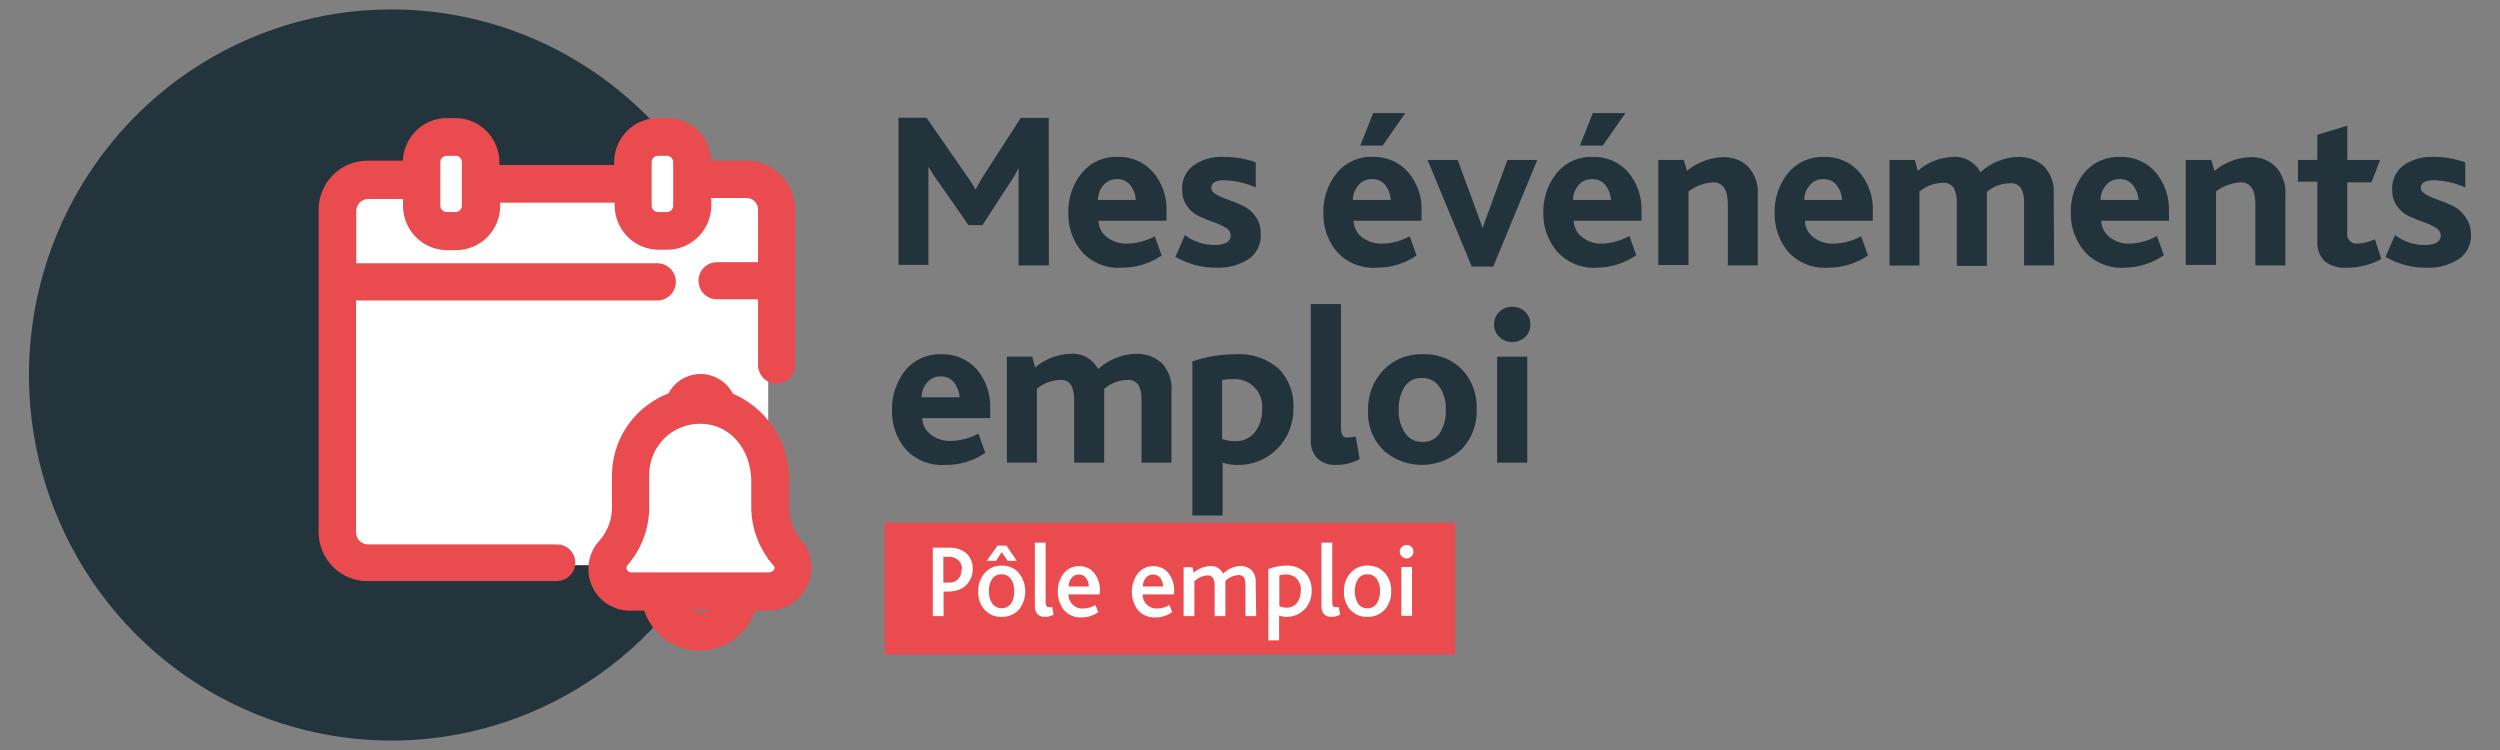 <?xml version="1.0" encoding="UTF-8" standalone="no"?>
<svg
   xmlns:dc="http://purl.org/dc/elements/1.1/"
   xmlns:cc="http://creativecommons.org/ns#"
   xmlns:rdf="http://www.w3.org/1999/02/22-rdf-syntax-ns#"
   xmlns:svg="http://www.w3.org/2000/svg"
   xmlns="http://www.w3.org/2000/svg"
   xmlns:sodipodi="http://sodipodi.sourceforge.net/DTD/sodipodi-0.dtd"
   xmlns:inkscape="http://www.inkscape.org/namespaces/inkscape"
   width="500"
   height="150"
   viewBox="0 0 500 150"
   fill="none"
   version="1.1"
   id="svg76"
   sodipodi:docname="meseventsemploi.svg"
   inkscape:version="1.0.2 (e86c870879, 2021-01-15, custom)">
  <rect x="0" y="0" width="500" height="150" fill="#808080" stroke="none"/>
  <defs
     id="defs80" />
  <sodipodi:namedview
     pagecolor="#ffffff"
     bordercolor="#666666"
     borderopacity="1"
     objecttolerance="10"
     gridtolerance="10"
     guidetolerance="10"
     inkscape:pageopacity="0"
     inkscape:pageshadow="2"
     inkscape:window-width="1920"
     inkscape:window-height="997"
     id="namedview78"
     showgrid="false"
     inkscape:zoom="0.57090179"
     inkscape:cx="-45.072709"
     inkscape:cy="-82.051932"
     inkscape:window-x="-9"
     inkscape:window-y="-9"
     inkscape:window-maximized="1"
     inkscape:current-layer="svg76" />
  <g
     id="g953"
     transform="matrix(4.062,0,0,4.062,2.08,-0.148)">
    <path
       d="M 71.129,25.767 H 43.047 v 6.497 h 28.082 z"
       fill="#e94b4f"
       id="path2" />
    <path
       d="M 51.13,13.104 H 49.641 V 9.088 c 0,-0.353 0,-0.615 0,-0.786 -0.128,0.266 -0.277,0.522 -0.445,0.765 L 47.86,11.12 H 47.171 L 45.681,8.981 C 45.509,8.76 45.356,8.524 45.226,8.275 h -0.026 c 0,0.187 0,0.433 0,0.743 V 13.078 H 43.726 V 5.832 h 1.378 l 1.892,2.727 c 0.192,0.261 0.369,0.532 0.53,0.813 0.147,-0.295 0.312,-0.581 0.493,-0.856 l 1.728,-2.674 h 1.378 z"
       fill="#23333c"
       id="path4" />
    <path
       d="m 56.924,10.906 h -3.345 c 0.002,0.16 0.042,0.318 0.115,0.46 0.074,0.142 0.179,0.265 0.309,0.358 0.276,0.207 0.611,0.316 0.954,0.31 0.485,-0.006 0.962,-0.131 1.389,-0.364 l 0.339,0.947 c -0.582,0.397 -1.27,0.606 -1.972,0.599 -0.364,0.026 -0.73,-0.031 -1.069,-0.167 -0.34,-0.136 -0.644,-0.347 -0.892,-0.619 -0.444,-0.533 -0.68,-1.212 -0.663,-1.909 -0.02,-0.71 0.211,-1.404 0.652,-1.957 0.214,-0.264 0.485,-0.474 0.794,-0.613 0.308,-0.139 0.645,-0.204 0.982,-0.189 0.326,-0.012 0.651,0.048 0.951,0.176 0.3,0.128 0.569,0.322 0.787,0.567 0.463,0.54 0.702,1.239 0.668,1.952 z M 55.413,9.88 C 55.397,9.618 55.305,9.367 55.148,9.158 55.068,9.057 54.965,8.977 54.848,8.925 54.73,8.873 54.603,8.85 54.475,8.858 54.346,8.854 54.218,8.88 54.101,8.935 53.984,8.99 53.882,9.072 53.802,9.174 53.638,9.372 53.548,9.622 53.547,9.88 Z"
       fill="#23333c"
       id="path6" />
    <path
       d="m 61.562,11.559 c 0.016,0.244 -0.032,0.488 -0.14,0.707 -0.108,0.219 -0.272,0.405 -0.475,0.539 -0.457,0.287 -0.988,0.431 -1.526,0.412 -0.721,0.015 -1.433,-0.17 -2.057,-0.535 l 0.466,-1.069 c 0.417,0.316 0.925,0.487 1.447,0.487 0.53,0 0.806,-0.155 0.806,-0.476 -0.005,-0.078 -0.029,-0.154 -0.072,-0.22 C 59.968,11.337 59.909,11.284 59.839,11.249 59.652,11.136 59.453,11.045 59.245,10.976 59.012,10.896 58.774,10.8 58.541,10.693 58.298,10.583 58.089,10.409 57.936,10.19 57.768,9.948 57.682,9.657 57.692,9.361 c -0.01,-0.222 0.033,-0.443 0.125,-0.645 0.092,-0.202 0.231,-0.379 0.405,-0.515 0.437,-0.315 0.969,-0.47 1.505,-0.439 0.541,-0.005 1.08,0.085 1.59,0.267 v 1.235 c -0.484,-0.215 -1.004,-0.334 -1.532,-0.353 -0.44,0 -0.657,0.123 -0.657,0.374 0,0.123 0.085,0.235 0.249,0.332 0.195,0.107 0.399,0.194 0.61,0.262 0.239,0.086 0.477,0.182 0.716,0.294 0.247,0.121 0.459,0.306 0.615,0.535 0.167,0.251 0.252,0.548 0.244,0.85 z"
       fill="#23333c"
       id="path8" />
    <path
       d="m 69.481,10.906 h -3.35 c 0.006,0.16 0.048,0.317 0.122,0.458 0.074,0.142 0.179,0.265 0.307,0.36 0.274,0.206 0.607,0.315 0.949,0.31 0.485,-0.005 0.962,-0.13 1.389,-0.364 l 0.339,0.947 c -0.58,0.397 -1.266,0.606 -1.966,0.599 -0.364,0.027 -0.73,-0.03 -1.07,-0.166 -0.34,-0.136 -0.644,-0.348 -0.891,-0.62 -0.447,-0.532 -0.682,-1.212 -0.662,-1.909 -0.021,-0.71 0.211,-1.404 0.652,-1.957 0.213,-0.264 0.485,-0.475 0.793,-0.614 0.308,-0.139 0.645,-0.204 0.982,-0.188 0.326,-0.012 0.651,0.048 0.951,0.176 0.3,0.128 0.569,0.322 0.787,0.567 0.463,0.54 0.702,1.239 0.668,1.952 z M 67.97,9.88 C 67.954,9.618 67.862,9.367 67.705,9.158 67.625,9.057 67.522,8.977 67.405,8.925 67.288,8.873 67.16,8.85 67.032,8.858 66.903,8.853 66.775,8.879 66.657,8.934 66.54,8.989 66.438,9.071 66.359,9.174 66.19,9.37 66.098,9.62 66.099,9.88 Z m 0.71,-4.278 -1.113,1.604 h -1.103 l 0.636,-1.604 z"
       fill="#23333c"
       id="path10" />
    <path
       d="M 75.179,7.912 73.011,13.163 H 71.951 L 69.778,7.912 h 1.484 l 1.224,3.342 1.224,-3.342 z"
       fill="#23333c"
       id="path12" />
    <path
       d="m 80.315,10.906 h -3.345 c 0.006,0.16 0.048,0.317 0.122,0.458 0.074,0.142 0.179,0.265 0.307,0.36 0.273,0.207 0.607,0.316 0.949,0.31 0.479,-0.014 0.948,-0.144 1.367,-0.38 l 0.339,0.947 c -0.568,0.395 -1.24,0.609 -1.929,0.615 -0.365,0.026 -0.732,-0.031 -1.072,-0.167 C 76.714,12.913 76.408,12.702 76.16,12.43 75.708,11.9 75.464,11.221 75.476,10.521 75.455,9.811 75.687,9.117 76.128,8.564 76.343,8.3 76.615,8.09 76.924,7.951 c 0.309,-0.139 0.646,-0.204 0.984,-0.189 0.326,-0.011 0.65,0.049 0.951,0.177 0.3,0.128 0.569,0.322 0.788,0.566 0.459,0.542 0.696,1.24 0.662,1.952 z M 78.81,9.88 C 78.794,9.617 78.7,9.365 78.54,9.158 78.46,9.057 78.357,8.977 78.239,8.925 78.122,8.873 77.994,8.85 77.866,8.858 77.738,8.854 77.61,8.881 77.493,8.936 77.376,8.99 77.273,9.072 77.193,9.174 77.029,9.372 76.939,9.622 76.939,9.88 Z M 79.52,5.602 78.402,7.206 H 77.278 l 0.636,-1.604 z"
       fill="#23333c"
       id="path14" />
    <path
       d="m 86.034,13.104 h -1.474 v -3.021 c 0,-0.701 -0.239,-1.069 -0.721,-1.069 -0.44,0.026 -0.862,0.182 -1.214,0.449 V 13.083 H 81.137 V 7.912 h 1.256 l 0.154,0.535 c 0.514,-0.424 1.154,-0.661 1.818,-0.674 0.438,-0.008 0.861,0.154 1.182,0.455 0.177,0.19 0.312,0.417 0.396,0.664 0.084,0.247 0.115,0.509 0.091,0.769 z"
       fill="#23333c"
       id="path16" />
    <path
       d="m 91.701,10.906 h -3.345 c 0.003,0.16 0.043,0.317 0.117,0.459 0.073,0.142 0.179,0.265 0.307,0.359 0.276,0.207 0.611,0.316 0.954,0.31 0.485,-0.006 0.962,-0.131 1.389,-0.364 l 0.339,0.947 c -0.582,0.397 -1.269,0.606 -1.972,0.599 -0.364,0.026 -0.73,-0.031 -1.069,-0.167 -0.34,-0.136 -0.644,-0.348 -0.892,-0.619 -0.444,-0.533 -0.68,-1.212 -0.663,-1.909 -0.021,-0.71 0.211,-1.404 0.652,-1.957 0.214,-0.263 0.486,-0.473 0.794,-0.612 0.308,-0.139 0.644,-0.204 0.982,-0.19 0.326,-0.012 0.651,0.048 0.951,0.176 0.3,0.128 0.569,0.322 0.787,0.567 0.463,0.54 0.702,1.239 0.668,1.952 z M 90.19,9.88 C 90.174,9.618 90.082,9.367 89.925,9.158 89.845,9.057 89.742,8.977 89.624,8.925 89.507,8.873 89.379,8.85 89.252,8.858 89.123,8.854 88.995,8.88 88.878,8.935 88.761,8.99 88.658,9.072 88.579,9.174 88.415,9.372 88.325,9.622 88.324,9.88 Z"
       fill="#23333c"
       id="path18" />
    <path
       d="M 100.627,13.104 H 99.148 V 10.051 C 99.162,9.797 99.113,9.543 99.005,9.313 98.942,9.221 98.854,9.148 98.752,9.104 98.65,9.059 98.537,9.045 98.427,9.062 98.018,9.068 97.624,9.219 97.314,9.489 V 13.131 H 95.835 V 10.051 C 95.848,9.793 95.799,9.536 95.692,9.302 95.632,9.209 95.547,9.135 95.446,9.088 95.346,9.042 95.234,9.025 95.125,9.04 94.712,9.051 94.314,9.201 93.996,9.468 V 13.11 H 92.522 V 7.912 h 1.246 l 0.143,0.535 c 0.477,-0.414 1.078,-0.655 1.707,-0.684 0.278,-0.024 0.556,0.035 0.801,0.169 0.245,0.134 0.446,0.337 0.577,0.585 0.506,-0.463 1.157,-0.73 1.839,-0.754 0.463,-0.019 0.917,0.137 1.273,0.439 0.18,0.188 0.318,0.412 0.404,0.659 0.086,0.246 0.118,0.509 0.094,0.769 z"
       fill="#23333c"
       id="path20" />
    <path
       d="m 106.288,10.906 h -3.345 c 0.006,0.16 0.048,0.317 0.122,0.458 0.075,0.142 0.18,0.265 0.307,0.36 0.273,0.207 0.607,0.317 0.949,0.31 0.48,-0.014 0.949,-0.144 1.368,-0.38 l 0.339,0.947 c -0.568,0.395 -1.24,0.609 -1.93,0.615 -0.365,0.026 -0.731,-0.031 -1.071,-0.167 -0.341,-0.136 -0.647,-0.347 -0.895,-0.619 -0.452,-0.53 -0.696,-1.21 -0.684,-1.909 -0.022,-0.709 0.208,-1.403 0.647,-1.957 0.215,-0.264 0.487,-0.474 0.796,-0.613 0.31,-0.139 0.647,-0.204 0.985,-0.189 0.326,-0.011 0.65,0.049 0.951,0.177 0.3,0.128 0.569,0.322 0.787,0.566 0.46,0.542 0.697,1.24 0.663,1.952 z m -1.506,-1.027 c -0.015,-0.263 -0.11,-0.514 -0.27,-0.722 -0.08,-0.101 -0.183,-0.181 -0.3,-0.233 -0.117,-0.052 -0.245,-0.075 -0.373,-0.066 -0.129,-0.004 -0.257,0.022 -0.374,0.077 -0.117,0.055 -0.219,0.136 -0.299,0.238 -0.164,0.198 -0.254,0.448 -0.255,0.706 z"
       fill="#23333c"
       id="path22" />
    <path
       d="m 112.012,13.104 h -1.478 v -3.021 c 0,-0.701 -0.239,-1.07 -0.721,-1.07 -0.44,0.026 -0.862,0.182 -1.214,0.449 v 3.62 h -1.49 V 7.912 h 1.257 l 0.153,0.535 c 0.515,-0.423 1.155,-0.661 1.818,-0.674 0.438,-0.01 0.862,0.153 1.182,0.455 0.178,0.19 0.314,0.416 0.399,0.663 0.085,0.247 0.117,0.509 0.094,0.77 z"
       fill="#23333c"
       id="path24" />
    <path
       d="m 116.735,12.794 c -0.538,0.288 -1.14,0.434 -1.749,0.422 -0.384,0.03 -0.765,-0.093 -1.06,-0.342 -0.116,-0.122 -0.206,-0.267 -0.264,-0.425 -0.058,-0.158 -0.084,-0.327 -0.076,-0.495 V 8.981 h -0.954 V 7.912 h 0.954 V 6.671 l 1.474,-0.444 v 1.685 h 1.617 l -0.424,1.102 h -1.193 v 2.481 c -0.013,0.073 -0.009,0.148 0.013,0.219 0.022,0.071 0.061,0.136 0.113,0.188 0.052,0.052 0.116,0.092 0.187,0.114 0.07,0.022 0.145,0.027 0.217,0.013 0.289,-0.014 0.572,-0.087 0.832,-0.214 z"
       fill="#23333c"
       id="path26" />
    <path
       d="m 121.151,11.559 c 0.015,0.244 -0.035,0.489 -0.144,0.708 -0.109,0.219 -0.273,0.405 -0.477,0.538 -0.458,0.288 -0.992,0.431 -1.531,0.412 -0.722,0.015 -1.433,-0.17 -2.057,-0.535 l 0.472,-1.069 c 0.415,0.316 0.921,0.487 1.441,0.487 0.53,0 0.811,-0.155 0.811,-0.476 -0.005,-0.079 -0.031,-0.155 -0.075,-0.221 -0.044,-0.066 -0.104,-0.119 -0.174,-0.154 -0.187,-0.114 -0.386,-0.205 -0.593,-0.273 -0.234,-0.08 -0.467,-0.176 -0.705,-0.283 -0.243,-0.11 -0.452,-0.283 -0.605,-0.503 -0.168,-0.242 -0.254,-0.533 -0.243,-0.829 -0.009,-0.222 0.034,-0.443 0.126,-0.644 0.093,-0.202 0.231,-0.379 0.404,-0.516 0.437,-0.315 0.968,-0.469 1.505,-0.439 0.533,-0.003 1.062,0.088 1.564,0.267 v 1.235 c -0.484,-0.215 -1.004,-0.334 -1.532,-0.353 -0.435,0 -0.658,0.123 -0.658,0.374 0,0.123 0.085,0.235 0.255,0.332 0.193,0.107 0.395,0.194 0.604,0.262 0.239,0.086 0.477,0.182 0.716,0.294 0.248,0.12 0.46,0.305 0.615,0.535 0.182,0.245 0.28,0.544 0.281,0.85 z"
       fill="#23333c"
       id="path28" />
    <path
       d="m 47.383,28.067 c 10e-5,0.273 -0.1,0.535 -0.281,0.738 -0.107,0.117 -0.239,0.206 -0.387,0.262 -0.183,0.067 -0.377,0.1 -0.572,0.096 h -0.196 v 1.209 h -0.53 v -3.369 h 0.795 c 0.308,-0.018 0.612,0.079 0.853,0.273 0.108,0.1 0.192,0.223 0.247,0.36 0.055,0.137 0.079,0.284 0.07,0.432 z m -0.53,0 C 46.856,27.985 46.842,27.903 46.812,27.826 46.782,27.75 46.736,27.681 46.678,27.623 46.606,27.56 46.522,27.512 46.43,27.483 46.339,27.453 46.243,27.443 46.148,27.452 h -0.212 v 1.267 h 0.233 c 0.088,0.012 0.178,0.004 0.262,-0.025 0.084,-0.028 0.161,-0.076 0.225,-0.139 0.063,-0.063 0.112,-0.14 0.141,-0.225 0.029,-0.085 0.039,-0.175 0.029,-0.264 z"
       fill="#ffffff"
       id="path30" />
    <path
       d="m 48.798,27.885 c 0.156,-0.007 0.311,0.021 0.456,0.08 0.144,0.059 0.275,0.149 0.382,0.263 0.216,0.259 0.334,0.587 0.334,0.925 0,0.338 -0.118,0.666 -0.334,0.925 -0.108,0.109 -0.237,0.195 -0.38,0.252 -0.142,0.057 -0.294,0.084 -0.447,0.08 -0.146,0.006 -0.291,-0.017 -0.427,-0.069 -0.137,-0.051 -0.262,-0.13 -0.368,-0.231 -0.124,-0.124 -0.22,-0.273 -0.282,-0.437 -0.062,-0.164 -0.089,-0.34 -0.078,-0.515 -0.007,-0.171 0.021,-0.342 0.08,-0.503 0.059,-0.161 0.149,-0.308 0.265,-0.433 0.102,-0.11 0.227,-0.197 0.364,-0.255 0.138,-0.058 0.286,-0.086 0.436,-0.082 z m 0.758,-0.235 h -0.456 l -0.291,-0.428 -0.281,0.428 h -0.456 l 0.53,-0.749 h 0.44 z m -0.297,0.893 c -0.052,-0.075 -0.122,-0.136 -0.203,-0.176 -0.082,-0.04 -0.172,-0.059 -0.263,-0.053 -0.089,-0.003 -0.177,0.016 -0.257,0.056 -0.08,0.04 -0.148,0.1 -0.199,0.174 -0.114,0.18 -0.17,0.391 -0.159,0.604 -0.012,0.217 0.048,0.431 0.17,0.61 0.054,0.071 0.123,0.129 0.203,0.168 0.08,0.04 0.167,0.06 0.256,0.06 0.089,0 0.176,-0.021 0.256,-0.06 0.08,-0.04 0.149,-0.097 0.203,-0.168 0.113,-0.182 0.168,-0.395 0.159,-0.61 0.011,-0.214 -0.046,-0.426 -0.164,-0.604 z"
       fill="#ffffff"
       id="path32" />
    <path
       d="m 51.363,30.302 c -0.129,0.07 -0.273,0.107 -0.419,0.107 -0.07,0.005 -0.14,-0.004 -0.206,-0.028 -0.066,-0.024 -0.126,-0.062 -0.176,-0.111 -0.085,-0.103 -0.129,-0.235 -0.122,-0.369 v -3.15 h 0.53 v 2.92 c -0.006,0.07 0.009,0.141 0.042,0.203 0.015,0.02 0.036,0.035 0.059,0.045 0.023,0.009 0.049,0.013 0.073,0.009 0.051,0.009 0.103,0.009 0.154,0 z"
       fill="#ffffff"
       id="path34" />
    <path
       d="m 53.627,29.302 h -1.532 c -0.003,0.092 0.014,0.185 0.049,0.27 0.035,0.086 0.087,0.163 0.153,0.227 0.069,0.069 0.153,0.122 0.244,0.156 0.091,0.034 0.189,0.048 0.286,0.042 0.211,-0.003 0.418,-0.062 0.599,-0.171 l 0.138,0.348 c -0.243,0.174 -0.534,0.266 -0.832,0.262 -0.162,0.009 -0.325,-0.019 -0.475,-0.083 -0.15,-0.064 -0.283,-0.162 -0.389,-0.286 -0.2,-0.257 -0.305,-0.577 -0.297,-0.904 -0.011,-0.322 0.091,-0.638 0.286,-0.893 0.09,-0.115 0.205,-0.208 0.337,-0.27 0.132,-0.062 0.276,-0.092 0.421,-0.088 0.143,-0.006 0.286,0.021 0.417,0.081 0.131,0.059 0.246,0.149 0.336,0.261 0.196,0.259 0.293,0.579 0.276,0.904 z m -0.53,-0.39 c 8e-4,-0.148 -0.046,-0.292 -0.133,-0.412 -0.041,-0.057 -0.095,-0.103 -0.158,-0.134 -0.063,-0.031 -0.132,-0.045 -0.202,-0.043 -0.07,-0.002 -0.139,0.013 -0.202,0.044 -0.063,0.031 -0.117,0.076 -0.159,0.133 -0.095,0.116 -0.143,0.262 -0.138,0.412 z"
       fill="#ffffff"
       id="path36" />
    <path
       d="m 57.284,29.302 h -1.537 c -0.002,0.094 0.016,0.187 0.052,0.274 0.036,0.087 0.089,0.165 0.156,0.231 0.067,0.065 0.147,0.116 0.234,0.149 0.087,0.033 0.18,0.047 0.274,0.042 0.213,-0.003 0.421,-0.062 0.604,-0.171 l 0.138,0.348 c -0.245,0.174 -0.538,0.266 -0.838,0.262 -0.162,0.009 -0.323,-0.02 -0.472,-0.084 -0.149,-0.064 -0.281,-0.161 -0.387,-0.285 -0.191,-0.26 -0.294,-0.575 -0.294,-0.898 0,-0.324 0.103,-0.639 0.294,-0.898 0.091,-0.116 0.207,-0.208 0.34,-0.27 0.133,-0.062 0.278,-0.092 0.424,-0.088 0.142,-0.006 0.284,0.022 0.414,0.082 0.13,0.059 0.244,0.149 0.333,0.261 0.198,0.258 0.297,0.578 0.281,0.904 z m -0.53,-0.39 C 56.752,28.764 56.706,28.62 56.622,28.5 56.58,28.443 56.526,28.398 56.463,28.367 56.4,28.336 56.331,28.321 56.261,28.323 c -0.07,-0.002 -0.141,0.013 -0.204,0.043 -0.064,0.031 -0.119,0.076 -0.162,0.133 -0.092,0.117 -0.141,0.263 -0.138,0.412 z"
       fill="#ffffff"
       id="path38" />
    <path
       d="m 61.339,30.372 h -0.53 v -1.524 c 0.008,-0.127 -0.016,-0.254 -0.069,-0.369 -0.031,-0.045 -0.074,-0.081 -0.123,-0.103 -0.049,-0.023 -0.104,-0.031 -0.158,-0.025 -0.238,0.017 -0.463,0.117 -0.636,0.283 v 1.738 h -0.53 v -1.497 c 0.007,-0.13 -0.02,-0.259 -0.08,-0.374 -0.029,-0.047 -0.071,-0.085 -0.121,-0.109 -0.05,-0.024 -0.105,-0.032 -0.16,-0.025 -0.239,0.018 -0.464,0.12 -0.636,0.289 v 1.717 h -0.53 v -2.406 h 0.44 l 0.058,0.267 c 0.232,-0.202 0.526,-0.319 0.832,-0.332 0.131,-0.001 0.259,0.034 0.371,0.102 0.105,0.067 0.188,0.164 0.238,0.278 0.231,-0.228 0.536,-0.363 0.859,-0.38 0.194,-0.004 0.383,0.065 0.53,0.193 0.079,0.081 0.14,0.178 0.178,0.286 0.038,0.107 0.051,0.222 0.04,0.335 z"
       fill="#ffffff"
       id="path40" />
    <path
       d="m 64.069,29.115 c 0.007,0.173 -0.021,0.345 -0.084,0.506 -0.062,0.161 -0.156,0.307 -0.277,0.43 -0.116,0.117 -0.255,0.208 -0.407,0.27 -0.152,0.062 -0.315,0.092 -0.479,0.089 -0.122,-0.001 -0.242,-0.025 -0.355,-0.07 v 1.225 h -0.53 v -3.513 c 0.28,-0.106 0.576,-0.162 0.875,-0.166 0.168,-0.01 0.336,0.014 0.495,0.071 0.159,0.057 0.304,0.146 0.428,0.261 0.113,0.119 0.201,0.26 0.259,0.414 0.058,0.154 0.083,0.319 0.075,0.484 z m -0.53,0 c 0.007,-0.108 -0.007,-0.216 -0.043,-0.318 -0.035,-0.102 -0.091,-0.196 -0.164,-0.275 -0.143,-0.136 -0.334,-0.209 -0.53,-0.203 -0.109,-0.001 -0.218,0.013 -0.323,0.043 v 1.519 c 0.105,0.048 0.219,0.073 0.334,0.075 0.1,0.005 0.2,-0.013 0.292,-0.053 0.092,-0.04 0.173,-0.101 0.238,-0.177 0.128,-0.168 0.194,-0.376 0.185,-0.588 z"
       fill="#ffffff"
       id="path42" />
    <path
       d="m 65.469,30.302 c -0.129,0.07 -0.273,0.107 -0.419,0.107 -0.069,0.005 -0.138,-0.004 -0.203,-0.028 -0.065,-0.024 -0.124,-0.062 -0.173,-0.111 -0.085,-0.103 -0.129,-0.235 -0.122,-0.369 v -3.15 h 0.53 v 2.92 c -0.007,0.07 0.005,0.141 0.037,0.203 0.016,0.019 0.036,0.035 0.059,0.044 0.023,0.009 0.048,0.013 0.073,0.01 0.053,0.008 0.106,0.008 0.159,0 z"
       fill="#ffffff"
       id="path44" />
    <path
       d="m 66.82,27.885 c 0.156,-0.006 0.311,0.022 0.455,0.081 0.144,0.059 0.275,0.148 0.382,0.262 0.225,0.249 0.343,0.578 0.329,0.914 0.007,0.171 -0.019,0.342 -0.077,0.502 -0.058,0.161 -0.147,0.308 -0.262,0.434 -0.109,0.108 -0.238,0.194 -0.38,0.251 -0.142,0.057 -0.294,0.085 -0.447,0.081 -0.146,0.007 -0.293,-0.017 -0.43,-0.068 -0.137,-0.051 -0.263,-0.13 -0.37,-0.232 -0.123,-0.124 -0.218,-0.273 -0.281,-0.437 -0.062,-0.164 -0.089,-0.339 -0.08,-0.515 -0.007,-0.171 0.021,-0.342 0.08,-0.503 0.059,-0.161 0.149,-0.308 0.265,-0.433 0.104,-0.112 0.231,-0.2 0.372,-0.258 0.141,-0.058 0.292,-0.085 0.445,-0.079 z m 0.456,0.658 c -0.051,-0.075 -0.12,-0.135 -0.201,-0.175 -0.081,-0.04 -0.17,-0.059 -0.26,-0.055 -0.09,-0.004 -0.179,0.015 -0.26,0.055 -0.081,0.04 -0.15,0.101 -0.201,0.175 -0.108,0.184 -0.165,0.393 -0.165,0.607 0,0.214 0.057,0.423 0.165,0.607 0.051,0.074 0.119,0.134 0.199,0.174 0.08,0.04 0.168,0.059 0.257,0.056 0.09,0.004 0.179,-0.015 0.26,-0.055 0.081,-0.04 0.15,-0.101 0.201,-0.175 0.114,-0.182 0.172,-0.394 0.164,-0.61 0.013,-0.213 -0.043,-0.425 -0.159,-0.604 z"
       fill="#ffffff"
       id="path46" />
    <path
       d="m 68.511,26.965 c 0.031,-0.032 0.068,-0.057 0.109,-0.073 0.041,-0.017 0.085,-0.024 0.129,-0.023 0.088,-0.002 0.174,0.03 0.238,0.091 0.031,0.031 0.056,0.069 0.072,0.11 0.016,0.041 0.024,0.086 0.023,0.13 4e-4,0.043 -0.008,0.086 -0.026,0.126 -0.017,0.04 -0.043,0.075 -0.075,0.104 -0.03,0.032 -0.066,0.057 -0.106,0.075 -0.04,0.018 -0.083,0.027 -0.127,0.027 -0.045,0.002 -0.089,-0.007 -0.13,-0.024 -0.041,-0.018 -0.078,-0.044 -0.108,-0.077 -0.032,-0.029 -0.057,-0.065 -0.074,-0.104 -0.017,-0.04 -0.026,-0.082 -0.027,-0.126 1e-4,-0.044 0.009,-0.088 0.026,-0.128 0.017,-0.04 0.043,-0.077 0.074,-0.107 z m 0.503,3.39 h -0.53 v -2.406 h 0.53 z"
       fill="#ffffff"
       id="path48" />
    <path
       d="m 48.241,20.623 h -3.345 c 0.006,0.16 0.048,0.317 0.122,0.458 0.074,0.142 0.179,0.265 0.307,0.36 0.274,0.206 0.608,0.313 0.949,0.305 0.486,-0.003 0.963,-0.128 1.389,-0.364 l 0.339,0.952 c -0.581,0.395 -1.266,0.602 -1.966,0.594 -0.365,0.026 -0.731,-0.031 -1.071,-0.166 -0.34,-0.135 -0.646,-0.345 -0.896,-0.615 -0.444,-0.533 -0.68,-1.212 -0.662,-1.909 -0.018,-0.711 0.212,-1.406 0.652,-1.963 0.216,-0.263 0.489,-0.471 0.798,-0.609 0.309,-0.138 0.645,-0.203 0.983,-0.188 0.326,-0.011 0.65,0.049 0.95,0.176 0.3,0.127 0.569,0.319 0.789,0.562 0.461,0.541 0.698,1.24 0.663,1.952 z M 46.736,19.596 C 46.72,19.334 46.626,19.082 46.466,18.874 46.386,18.773 46.283,18.692 46.166,18.639 c -0.117,-0.053 -0.245,-0.077 -0.373,-0.069 -0.129,-0.003 -0.257,0.025 -0.374,0.08 -0.117,0.056 -0.219,0.138 -0.299,0.241 -0.164,0.198 -0.254,0.448 -0.255,0.706 z"
       fill="#23333c"
       id="path50" />
    <path
       d="M 57.167,22.816 H 55.694 v -3.075 c 0.015,-0.254 -0.034,-0.508 -0.143,-0.738 -0.064,-0.093 -0.153,-0.166 -0.256,-0.211 -0.103,-0.045 -0.216,-0.061 -0.327,-0.045 -0.41,0.009 -0.804,0.162 -1.113,0.433 v 3.636 H 52.376 V 19.762 c 0.013,-0.257 -0.035,-0.513 -0.138,-0.749 -0.061,-0.094 -0.147,-0.17 -0.248,-0.217 -0.101,-0.047 -0.214,-0.065 -0.324,-0.051 -0.412,0.013 -0.808,0.165 -1.124,0.433 v 3.636 H 49.063 v -5.219 h 1.246 l 0.143,0.535 c 0.485,-0.414 1.093,-0.651 1.728,-0.674 0.277,-0.024 0.555,0.034 0.8,0.167 0.245,0.133 0.446,0.335 0.578,0.582 0.507,-0.46 1.158,-0.725 1.839,-0.749 0.463,-0.019 0.916,0.136 1.272,0.433 0.181,0.188 0.32,0.414 0.406,0.661 0.086,0.247 0.118,0.511 0.093,0.772 z"
       fill="#23333c"
       id="path52" />
    <path
       d="m 63.173,20.115 c 0.011,0.373 -0.054,0.745 -0.191,1.092 -0.137,0.347 -0.343,0.662 -0.605,0.926 -0.262,0.264 -0.575,0.47 -0.92,0.607 -0.344,0.137 -0.713,0.201 -1.083,0.188 -0.234,0.001 -0.467,-0.037 -0.689,-0.112 v 2.604 h -1.489 v -7.588 c 0.682,-0.236 1.399,-0.355 2.12,-0.353 0.77,-0.054 1.531,0.197 2.12,0.701 0.25,0.253 0.445,0.556 0.572,0.889 0.127,0.334 0.183,0.69 0.165,1.047 z m -1.542,0.086 C 61.651,20.003 61.629,19.802 61.564,19.614 61.5,19.426 61.395,19.254 61.257,19.111 61.12,18.968 60.953,18.858 60.768,18.787 60.583,18.717 60.386,18.688 60.189,18.703 60.011,18.698 59.833,18.713 59.659,18.746 v 2.904 c 0.197,0.067 0.402,0.103 0.61,0.107 0.186,0.012 0.373,-0.02 0.545,-0.093 0.172,-0.073 0.325,-0.186 0.446,-0.329 0.249,-0.32 0.381,-0.717 0.371,-1.123 z"
       fill="#23333c"
       id="path54" />
    <path
       d="m 66.433,22.639 c -0.346,0.191 -0.734,0.291 -1.129,0.289 -0.175,0.015 -0.35,-0.007 -0.516,-0.065 -0.166,-0.057 -0.319,-0.148 -0.448,-0.267 -0.108,-0.119 -0.191,-0.258 -0.244,-0.409 -0.054,-0.151 -0.077,-0.312 -0.068,-0.473 v -6.706 h 1.484 v 6.053 c -0.01,0.137 0.013,0.275 0.069,0.401 0.026,0.042 0.063,0.075 0.107,0.096 0.044,0.021 0.093,0.029 0.142,0.022 0.139,-0.002 0.278,-0.02 0.413,-0.053 z"
       fill="#23333c"
       id="path56" />
    <path
       d="m 72.195,20.179 c 0.016,0.361 -0.04,0.721 -0.166,1.06 -0.126,0.338 -0.318,0.647 -0.566,0.908 -0.509,0.479 -1.173,0.755 -1.869,0.779 -0.696,0.024 -1.376,-0.207 -1.916,-0.65 -0.278,-0.255 -0.497,-0.569 -0.641,-0.919 -0.144,-0.35 -0.209,-0.729 -0.191,-1.107 -0.011,-0.368 0.05,-0.734 0.181,-1.078 0.131,-0.344 0.329,-0.657 0.582,-0.922 0.247,-0.254 0.544,-0.454 0.871,-0.587 0.328,-0.133 0.679,-0.195 1.032,-0.184 0.368,-0.02 0.736,0.039 1.08,0.174 0.344,0.135 0.655,0.342 0.913,0.607 0.472,0.523 0.72,1.213 0.689,1.92 z m -1.521,0.032 c 0.021,-0.405 -0.091,-0.805 -0.318,-1.139 -0.099,-0.136 -0.229,-0.246 -0.38,-0.32 -0.151,-0.074 -0.317,-0.109 -0.484,-0.103 -0.166,-0.009 -0.331,0.026 -0.48,0.101 -0.149,0.075 -0.275,0.188 -0.368,0.327 -0.205,0.341 -0.305,0.735 -0.286,1.134 -0.022,0.407 0.087,0.811 0.313,1.15 0.095,0.139 0.223,0.251 0.372,0.327 0.149,0.076 0.315,0.112 0.481,0.107 0.169,0.009 0.337,-0.027 0.487,-0.104 0.151,-0.077 0.279,-0.192 0.371,-0.335 0.21,-0.343 0.312,-0.742 0.292,-1.144 z"
       fill="#23333c"
       id="path58" />
    <path
       d="m 74.84,16.008 c 0.002,0.116 -0.019,0.23 -0.063,0.337 -0.044,0.107 -0.109,0.203 -0.191,0.283 -0.174,0.162 -0.402,0.251 -0.639,0.251 -0.237,0 -0.465,-0.09 -0.639,-0.251 -0.082,-0.08 -0.147,-0.176 -0.192,-0.282 -0.044,-0.106 -0.067,-0.22 -0.067,-0.335 0,-0.115 0.023,-0.229 0.067,-0.335 0.044,-0.106 0.11,-0.202 0.192,-0.282 0.084,-0.084 0.183,-0.149 0.292,-0.193 0.109,-0.044 0.226,-0.066 0.344,-0.063 0.238,-0.005 0.469,0.085 0.641,0.251 0.083,0.08 0.148,0.176 0.192,0.283 0.044,0.107 0.065,0.222 0.062,0.337 z m -0.154,6.808 h -1.484 v -5.219 h 1.484 z"
       fill="#23333c"
       id="path60" />
    <path
       d="m 36.596,18.5 c 0,3.56 -1.046,7.041 -3.007,10.001 -1.961,2.96 -4.747,5.267 -8.008,6.63 -3.26,1.362 -6.848,1.718 -10.309,1.023 C 11.811,35.459 8.632,33.744 6.137,31.226 3.642,28.708 1.943,25.5 1.255,22.008 0.567,18.516 0.922,14.897 2.273,11.608 3.624,8.319 5.912,5.508 8.846,3.531 11.781,1.554 15.231,0.499 18.76,0.5 23.491,0.501 28.028,2.398 31.372,5.774 34.717,9.149 36.596,13.727 36.596,18.5 Z"
       fill="#24343c"
       id="path62" />
    <path
       d="M 37.312,9.286 H 16.576 V 27.864 h 20.736 z"
       fill="#ffffff"
       id="path64" />
    <path
       d="m 33.315,7.078 h -2.83 v 4.674 h 2.83 z"
       fill="#ffffff"
       id="path66" />
    <path
       d="m 23.064,7.024 h -2.83 v 4.679 h 2.83 z"
       fill="#ffffff"
       id="path68" />
    <path
       d="m 38.208,27.602 h -8.481 v 1.037 h 8.481 z"
       fill="#ffffff"
       id="path70" />
    <path
       d="M 38.568,26.976 C 38.097,26.437 37.839,25.742 37.842,25.024 v -1.241 c 0.028,-0.86 -0.213,-1.707 -0.689,-2.421 -0.476,-0.714 -1.162,-1.259 -1.961,-1.558 -0.117,-0.323 -0.356,-0.586 -0.665,-0.731 -0.309,-0.145 -0.662,-0.161 -0.983,-0.044 -0.178,0.063 -0.34,0.165 -0.474,0.299 -0.134,0.134 -0.236,0.297 -0.3,0.476 -0.559,0.187 -1.07,0.497 -1.495,0.909 -0.367,0.357 -0.658,0.784 -0.857,1.258 -0.199,0.473 -0.3,0.982 -0.298,1.496 v 1.556 c 6e-4,0.732 -0.27,1.438 -0.758,1.979 -0.207,0.227 -0.342,0.51 -0.388,0.814 -0.046,0.304 -0.002,0.616 0.128,0.894 0.13,0.279 0.339,0.512 0.6,0.671 0.262,0.159 0.564,0.235 0.869,0.219 h 1.018 c 0.101,0.553 0.391,1.053 0.82,1.412 0.428,0.36 0.968,0.557 1.526,0.557 0.557,0 1.097,-0.197 1.526,-0.557 0.428,-0.36 0.719,-0.859 0.82,-1.412 h 1.034 c 0.372,-3e-4 0.734,-0.13 1.023,-0.366 0.289,-0.236 0.49,-0.566 0.567,-0.933 0.053,-0.232 0.05,-0.473 -0.008,-0.704 -0.058,-0.231 -0.17,-0.444 -0.326,-0.622 z m -4.585,3.717 c -0.328,-0.005 -0.645,-0.116 -0.905,-0.318 -0.26,-0.201 -0.448,-0.482 -0.537,-0.8 h 2.963 c -0.103,0.325 -0.305,0.609 -0.579,0.81 -0.274,0.201 -0.604,0.309 -0.942,0.307 z m 4.145,-2.572 c -0.048,0.169 -0.149,0.319 -0.287,0.426 -0.138,0.108 -0.307,0.168 -0.481,0.173 H 30.612 c -0.178,0.009 -0.354,-0.046 -0.496,-0.156 -0.142,-0.11 -0.24,-0.267 -0.278,-0.443 -0.016,-0.107 -0.008,-0.216 0.024,-0.32 0.031,-0.103 0.085,-0.199 0.157,-0.279 0.609,-0.705 0.941,-1.61 0.933,-2.546 v -1.556 c -8e-4,-0.398 0.077,-0.792 0.228,-1.16 0.151,-0.368 0.373,-0.701 0.653,-0.982 0.28,-0.281 0.612,-0.502 0.978,-0.652 0.365,-0.15 0.757,-0.226 1.151,-0.222 h 0.106 c 1.67,0.053 2.91,1.481 2.91,3.353 v 1.219 c -0.002,0.937 0.335,1.842 0.949,2.546 0.076,0.078 0.133,0.173 0.168,0.276 0.035,0.104 0.046,0.214 0.033,0.323 z"
       fill="#e94b4f"
       stroke="#e94b4f"
       stroke-miterlimit="10"
       id="path72" />
    <path
       d="M 26.902,27.34 H 17.578 c -0.279,-0.008 -0.544,-0.123 -0.741,-0.322 -0.197,-0.199 -0.311,-0.466 -0.319,-0.747 V 14.329 H 31.9 c 0.101,-0.011 0.194,-0.06 0.262,-0.137 0.068,-0.076 0.105,-0.175 0.105,-0.278 0,-0.102 -0.037,-0.201 -0.105,-0.278 C 32.094,13.56 32.001,13.512 31.9,13.5 H 16.529 v -3.096 c 0.008,-0.281 0.122,-0.548 0.319,-0.747 0.197,-0.199 0.462,-0.314 0.741,-0.322 h 2.242 v 0.829 c -7e-4,0.222 0.042,0.442 0.126,0.647 0.084,0.205 0.207,0.392 0.363,0.549 0.156,0.157 0.341,0.281 0.544,0.366 0.203,0.085 0.422,0.128 0.642,0.127 h 0.435 c 0.22,7e-4 0.438,-0.043 0.642,-0.127 0.204,-0.085 0.389,-0.209 0.544,-0.366 0.156,-0.157 0.279,-0.344 0.363,-0.549 0.084,-0.205 0.127,-0.425 0.126,-0.647 V 9.516 h 6.636 v 0.626 c -7e-4,0.222 0.042,0.442 0.126,0.647 0.084,0.205 0.207,0.392 0.363,0.549 0.156,0.157 0.341,0.281 0.544,0.366 0.203,0.085 0.422,0.128 0.642,0.127 h 0.408 c 0.22,7e-4 0.438,-0.043 0.642,-0.127 0.203,-0.085 0.388,-0.209 0.544,-0.366 0.156,-0.157 0.279,-0.344 0.363,-0.549 0.084,-0.205 0.127,-0.425 0.126,-0.647 V 9.286 h 2.242 c 0.281,0 0.551,0.113 0.75,0.313 0.199,0.201 0.31,0.473 0.31,0.756 v 3.091 h -2.475 c -0.058,-0.007 -0.117,-9e-4 -0.172,0.017 -0.056,0.018 -0.107,0.047 -0.15,0.086 -0.043,0.039 -0.078,0.087 -0.102,0.141 -0.024,0.054 -0.036,0.112 -0.036,0.17 0,0.059 0.012,0.117 0.036,0.171 0.024,0.054 0.059,0.102 0.102,0.141 0.043,0.039 0.095,0.069 0.15,0.086 0.056,0.018 0.114,0.024 0.172,0.017 h 2.475 v 3.69 c -0.007,0.058 -9e-4,0.117 0.017,0.173 0.018,0.056 0.047,0.108 0.086,0.151 0.039,0.044 0.086,0.079 0.14,0.103 0.053,0.024 0.111,0.036 0.169,0.036 0.058,0 0.116,-0.013 0.169,-0.036 0.053,-0.024 0.101,-0.059 0.14,-0.103 0.039,-0.044 0.068,-0.095 0.086,-0.151 0.018,-0.056 0.023,-0.115 0.017,-0.173 V 10.377 C 38.136,9.87 37.94,9.382 37.587,9.02 37.235,8.658 36.755,8.452 36.252,8.447 H 34.01 V 8.035 C 34.01,7.813 33.968,7.593 33.884,7.387 33.8,7.182 33.676,6.995 33.521,6.838 33.365,6.681 33.18,6.557 32.977,6.472 32.773,6.388 32.555,6.344 32.335,6.345 H 31.9 C 31.68,6.344 31.462,6.388 31.258,6.472 31.055,6.557 30.87,6.681 30.714,6.838 30.558,6.995 30.435,7.182 30.351,7.387 30.267,7.593 30.224,7.813 30.225,8.035 V 8.66 H 23.578 V 8.04 C 23.579,7.819 23.536,7.599 23.453,7.394 23.369,7.189 23.246,7.003 23.091,6.846 22.936,6.689 22.752,6.564 22.549,6.479 22.346,6.394 22.128,6.35 21.909,6.35 h -0.413 c -0.22,-7.1e-4 -0.438,0.043 -0.642,0.127 -0.204,0.085 -0.389,0.209 -0.544,0.366 -0.156,0.157 -0.279,0.344 -0.363,0.549 -0.084,0.205 -0.127,0.425 -0.126,0.648 V 8.447 H 17.578 c -0.25,0 -0.498,0.05 -0.73,0.147 -0.231,0.097 -0.441,0.239 -0.618,0.418 -0.177,0.179 -0.317,0.391 -0.412,0.625 -0.095,0.234 -0.144,0.484 -0.143,0.736 V 26.222 c -0.001,0.253 0.047,0.503 0.142,0.737 0.095,0.234 0.235,0.446 0.412,0.625 0.177,0.179 0.387,0.321 0.619,0.417 0.232,0.097 0.48,0.146 0.73,0.145 h 9.324 c 0.054,7e-4 0.109,-0.01 0.159,-0.03 0.051,-0.021 0.096,-0.051 0.135,-0.09 0.039,-0.039 0.069,-0.085 0.089,-0.136 0.021,-0.051 0.031,-0.105 0.03,-0.161 -0.004,-0.107 -0.05,-0.208 -0.127,-0.281 -0.077,-0.073 -0.18,-0.113 -0.286,-0.11 z M 31.073,8.04 C 31.072,7.93 31.092,7.821 31.133,7.719 31.174,7.617 31.235,7.525 31.312,7.447 31.389,7.369 31.481,7.308 31.582,7.267 31.683,7.225 31.791,7.205 31.9,7.206 h 0.408 c 0.109,-0.001 0.217,0.019 0.318,0.061 0.101,0.041 0.193,0.103 0.27,0.181 0.077,0.078 0.138,0.17 0.179,0.272 0.041,0.102 0.061,0.211 0.06,0.321 v 2.102 c 0.002,0.11 -0.019,0.219 -0.06,0.321 -0.041,0.102 -0.102,0.194 -0.179,0.272 -0.077,0.078 -0.169,0.139 -0.27,0.18 -0.101,0.041 -0.209,0.062 -0.318,0.061 H 31.9 c -0.109,0.001 -0.217,-0.019 -0.318,-0.061 -0.101,-0.041 -0.193,-0.103 -0.27,-0.18 -0.077,-0.078 -0.138,-0.17 -0.179,-0.272 -0.041,-0.102 -0.061,-0.211 -0.06,-0.321 z m -10.405,0 c -0.001,-0.11 0.019,-0.219 0.06,-0.321 0.041,-0.102 0.102,-0.194 0.179,-0.272 C 20.984,7.369 21.076,7.308 21.177,7.267 21.278,7.225 21.386,7.205 21.495,7.206 h 0.413 c 0.109,-0.001 0.217,0.019 0.317,0.061 0.101,0.041 0.192,0.103 0.269,0.181 0.077,0.078 0.137,0.17 0.177,0.272 0.041,0.102 0.06,0.211 0.058,0.321 v 2.102 c 0.001,0.11 -0.019,0.218 -0.06,0.32 -0.041,0.102 -0.101,0.194 -0.178,0.271 -0.076,0.078 -0.168,0.139 -0.268,0.181 -0.1,0.042 -0.208,0.063 -0.317,0.062 h -0.413 c -0.109,0.001 -0.217,-0.019 -0.318,-0.061 -0.101,-0.041 -0.193,-0.103 -0.27,-0.18 -0.077,-0.078 -0.138,-0.17 -0.179,-0.272 -0.041,-0.102 -0.061,-0.211 -0.06,-0.321 z"
       fill="#e94b4f"
       stroke="#e94b4f"
       stroke-miterlimit="10"
       id="path74" />
  </g>
</svg>

